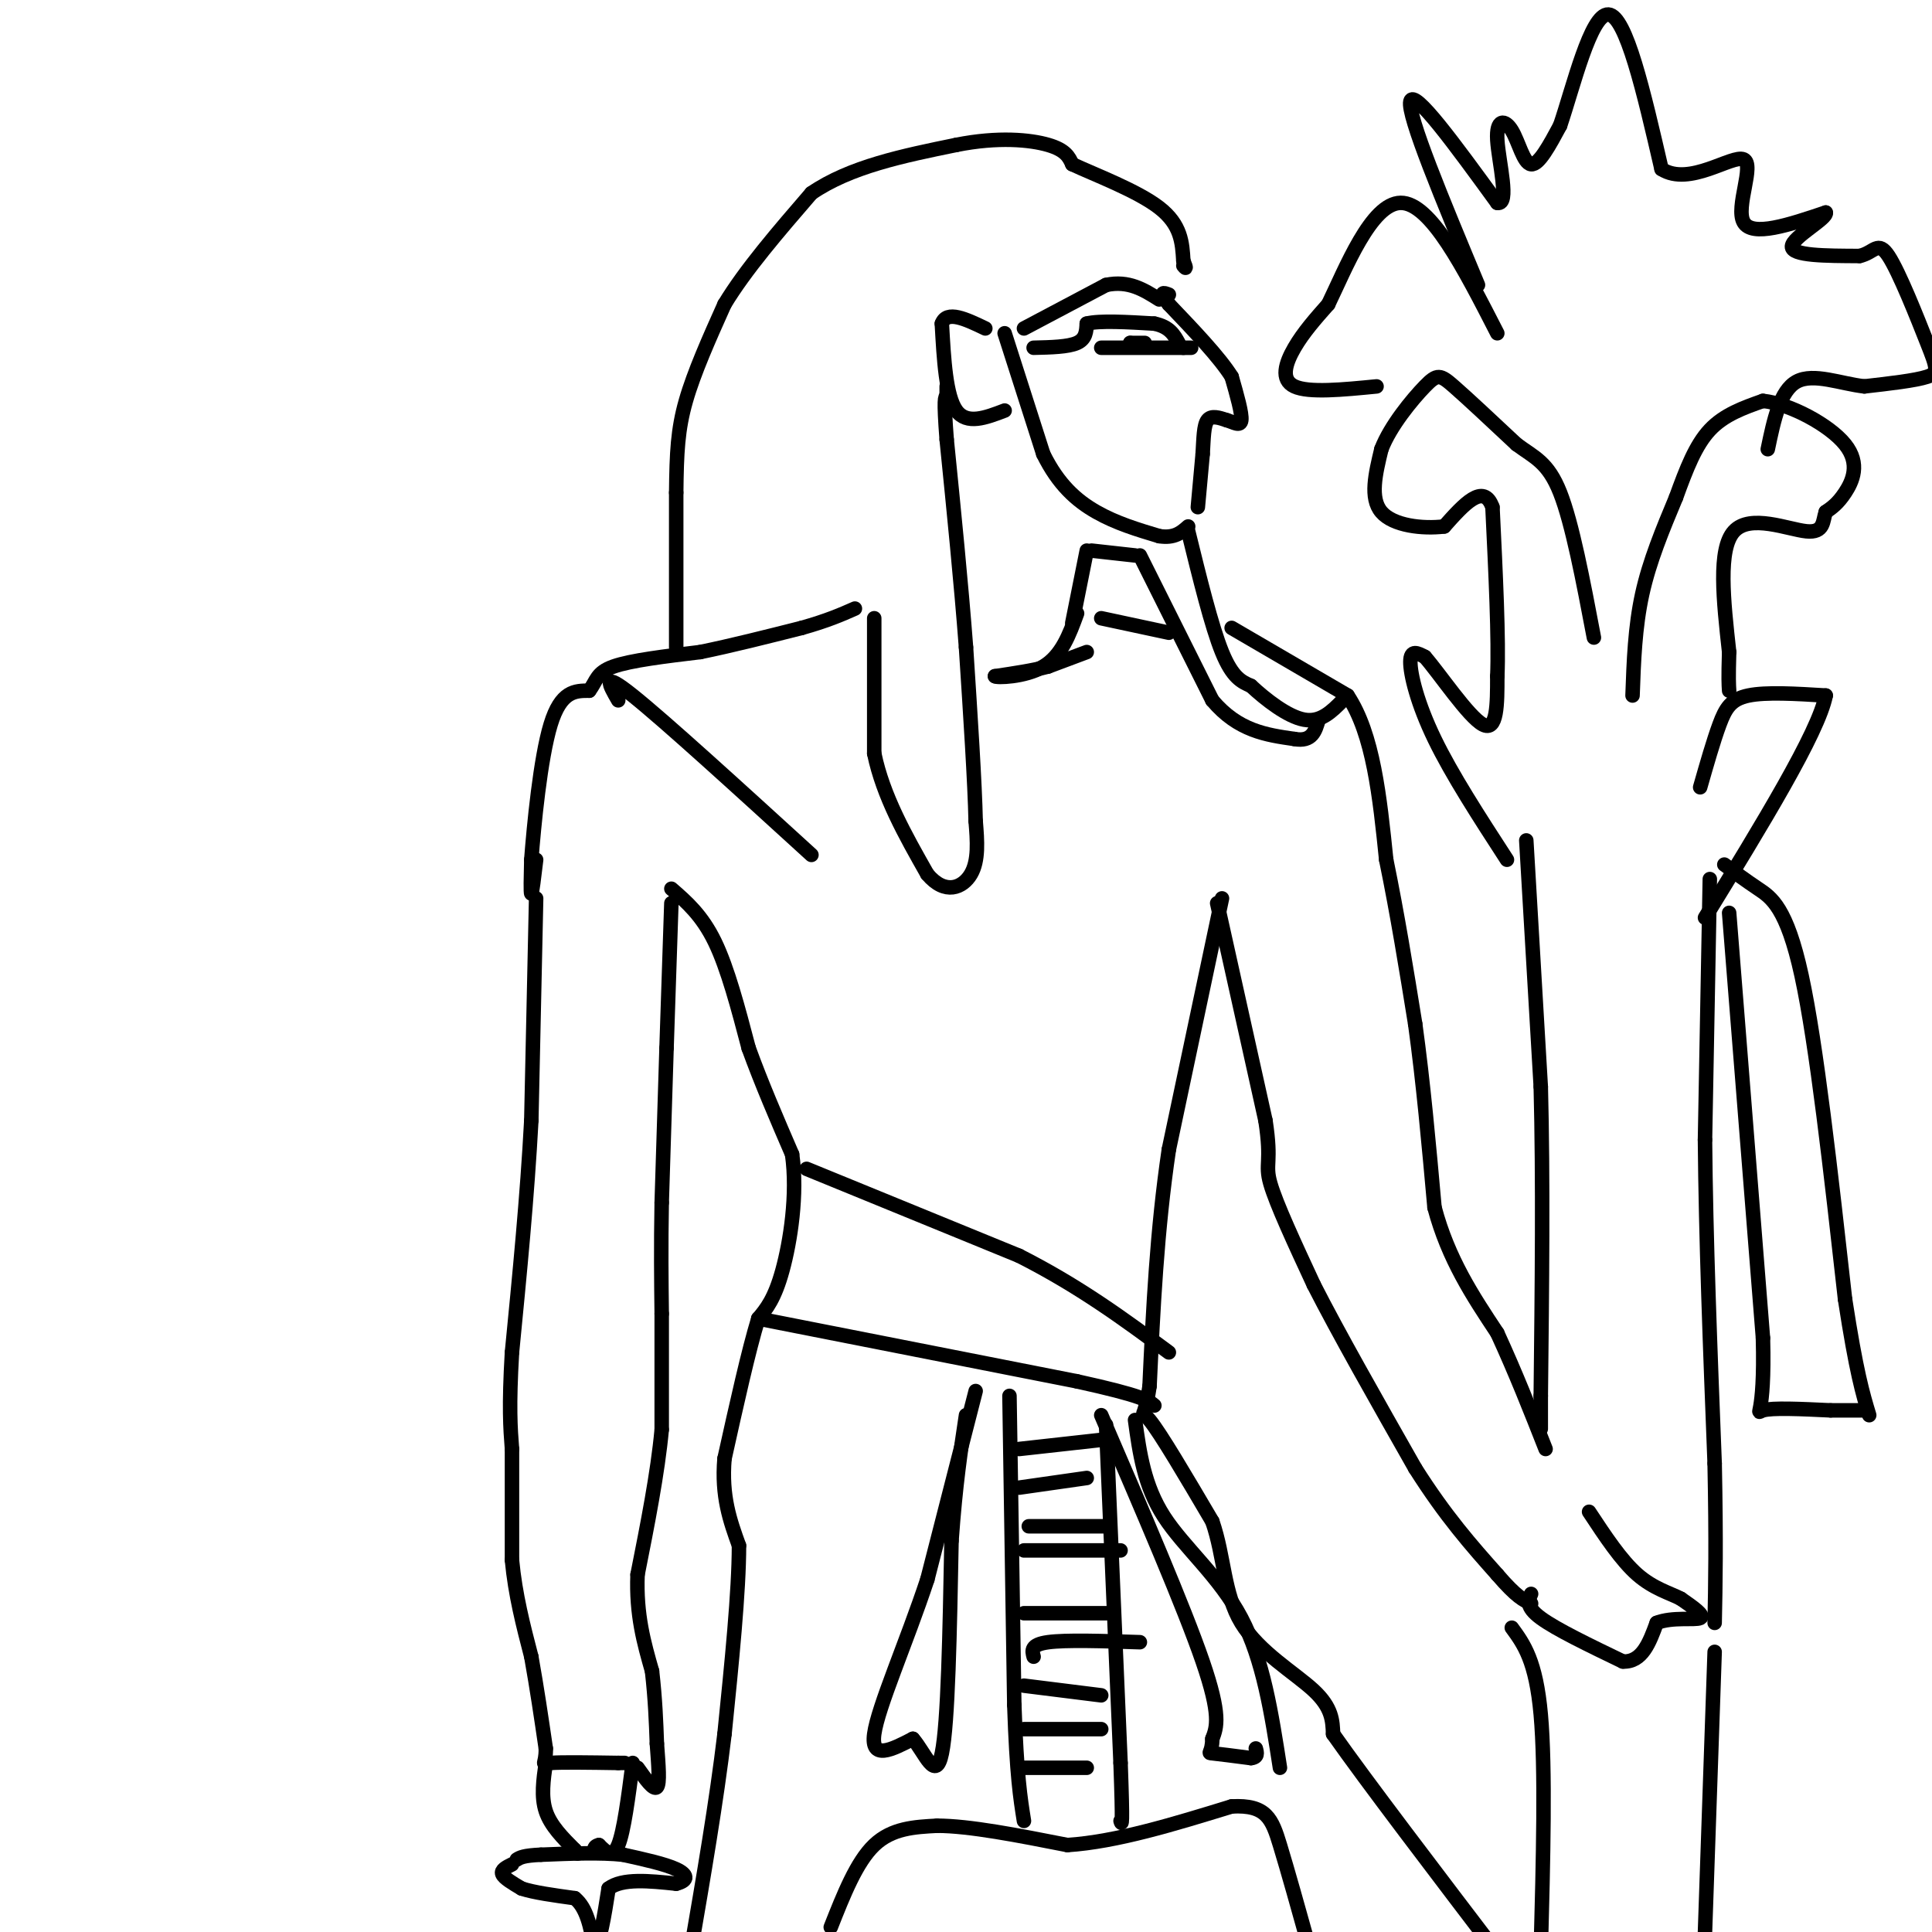 <svg viewBox='0 0 400 400' version='1.1' xmlns='http://www.w3.org/2000/svg' xmlns:xlink='http://www.w3.org/1999/xlink'><g fill='none' stroke='#000000' stroke-width='3' stroke-linecap='round' stroke-linejoin='round'><path d='M139,184c3.167,2.750 6.333,5.500 9,11c2.667,5.500 4.833,13.750 7,22'/><path d='M155,217c2.667,7.333 5.833,14.667 9,22'/><path d='M164,239c1.178,8.311 -0.378,18.089 -2,24c-1.622,5.911 -3.311,7.956 -5,10'/><path d='M157,273c-2.000,6.500 -4.500,17.750 -7,29'/><path d='M150,302c-0.667,7.833 1.167,12.917 3,18'/><path d='M153,320c0.000,9.500 -1.500,24.250 -3,39'/><path d='M150,359c-1.667,14.000 -4.333,29.500 -7,45'/><path d='M253,186c0.000,0.000 -11.000,52.000 -11,52'/><path d='M242,238c-2.500,16.833 -3.250,32.917 -4,49'/><path d='M238,287c-1.200,8.244 -2.200,4.356 0,7c2.200,2.644 7.600,11.822 13,21'/><path d='M251,315c2.524,7.274 2.333,14.958 6,21c3.667,6.042 11.190,10.440 15,14c3.810,3.560 3.905,6.280 4,9'/><path d='M276,359c6.667,9.500 21.333,28.750 36,48'/><path d='M252,187c0.000,0.000 10.000,45.000 10,45'/><path d='M262,232c1.378,8.956 -0.178,8.844 1,13c1.178,4.156 5.089,12.578 9,21'/><path d='M272,266c5.000,9.833 13.000,23.917 21,38'/><path d='M293,304c6.333,10.000 11.667,16.000 17,22'/><path d='M310,326c4.000,4.667 5.500,5.333 7,6'/><path d='M255,130c0.000,0.000 24.000,14.000 24,14'/><path d='M279,144c5.333,8.000 6.667,21.000 8,34'/><path d='M287,178c2.333,11.333 4.167,22.667 6,34'/><path d='M293,212c1.667,12.000 2.833,25.000 4,38'/><path d='M297,250c2.833,10.667 7.917,18.333 13,26'/><path d='M310,276c3.833,8.333 6.917,16.167 10,24'/><path d='M226,114c0.000,0.000 9.000,1.000 9,1'/><path d='M236,115c0.000,0.000 15.000,30.000 15,30'/><path d='M251,145c5.333,6.333 11.167,7.167 17,8'/><path d='M268,153c3.667,0.667 4.333,-1.667 5,-4'/><path d='M246,110c2.417,9.833 4.833,19.667 7,25c2.167,5.333 4.083,6.167 6,7'/><path d='M259,142c3.022,2.822 7.578,6.378 11,7c3.422,0.622 5.711,-1.689 8,-4'/><path d='M208,69c0.000,0.000 8.000,25.000 8,25'/><path d='M216,94c3.111,6.333 6.889,9.667 11,12c4.111,2.333 8.556,3.667 13,5'/><path d='M240,111c3.167,0.500 4.583,-0.750 6,-2'/><path d='M225,114c0.000,0.000 -3.000,15.000 -3,15'/><path d='M248,105c0.000,0.000 1.000,-11.000 1,-11'/><path d='M249,94c0.200,-3.267 0.200,-5.933 1,-7c0.800,-1.067 2.400,-0.533 4,0'/><path d='M254,87c1.378,0.400 2.822,1.400 3,0c0.178,-1.400 -0.911,-5.200 -2,-9'/><path d='M255,78c-2.500,-4.000 -7.750,-9.500 -13,-15'/><path d='M242,63c-2.167,-2.833 -1.083,-2.417 0,-2'/><path d='M225,135c0.000,0.000 -8.000,3.000 -8,3'/><path d='M217,138c-3.167,0.833 -7.083,1.417 -11,2'/><path d='M206,140c0.200,0.356 6.200,0.244 10,-2c3.800,-2.244 5.400,-6.622 7,-11'/><path d='M228,128c0.000,0.000 14.000,3.000 14,3'/><path d='M111,178c-0.417,3.500 -0.833,7.000 -1,7c-0.167,0.000 -0.083,-3.500 0,-7'/><path d='M110,178c0.533,-7.000 1.867,-21.000 4,-28c2.133,-7.000 5.067,-7.000 8,-7'/><path d='M122,143c1.556,-2.067 1.444,-3.733 5,-5c3.556,-1.267 10.778,-2.133 18,-3'/><path d='M145,135c6.500,-1.333 13.750,-3.167 21,-5'/><path d='M166,130c5.333,-1.500 8.167,-2.750 11,-4'/><path d='M111,186c0.000,0.000 -1.000,46.000 -1,46'/><path d='M110,232c-0.833,15.667 -2.417,31.833 -4,48'/><path d='M106,280c-0.667,11.333 -0.333,15.667 0,20'/><path d='M106,300c0.000,7.167 0.000,15.083 0,23'/><path d='M106,323c0.667,7.167 2.333,13.583 4,20'/><path d='M110,343c1.167,6.500 2.083,12.750 3,19'/><path d='M113,362c0.067,3.622 -1.267,3.178 1,3c2.267,-0.178 8.133,-0.089 14,0'/><path d='M128,365c2.333,0.000 1.167,0.000 0,0'/><path d='M139,187c0.000,0.000 -1.000,30.000 -1,30'/><path d='M138,217c-0.333,10.333 -0.667,21.167 -1,32'/><path d='M137,249c-0.167,9.167 -0.083,16.083 0,23'/><path d='M137,272c0.000,0.000 0.000,24.000 0,24'/><path d='M137,296c-0.833,9.000 -2.917,19.500 -5,30'/><path d='M132,326c-0.333,8.333 1.333,14.167 3,20'/><path d='M135,346c0.667,5.833 0.833,10.417 1,15'/><path d='M136,361c0.333,4.511 0.667,8.289 0,9c-0.667,0.711 -2.333,-1.644 -4,-4'/><path d='M113,365c-0.500,3.500 -1.000,7.000 0,10c1.000,3.000 3.500,5.500 6,8'/><path d='M119,383c1.000,1.333 0.500,0.667 0,0'/><path d='M131,365c-0.917,7.083 -1.833,14.167 -3,17c-1.167,2.833 -2.583,1.417 -4,0'/><path d='M124,382c-0.833,0.167 -0.917,0.583 -1,1'/><path d='M106,386c-1.167,0.583 -2.333,1.167 -2,2c0.333,0.833 2.167,1.917 4,3'/><path d='M108,391c2.500,0.833 6.750,1.417 11,2'/><path d='M119,393c2.500,2.000 3.250,6.000 4,10'/><path d='M123,403c1.167,-0.333 2.083,-6.167 3,-12'/><path d='M126,391c2.833,-2.167 8.417,-1.583 14,-1'/><path d='M140,390c2.667,-0.689 2.333,-1.911 0,-3c-2.333,-1.089 -6.667,-2.044 -11,-3'/><path d='M129,384c-4.667,-0.500 -10.833,-0.250 -17,0'/><path d='M112,384c-3.667,0.167 -4.333,0.583 -5,1'/><path d='M140,134c0.000,0.000 0.000,-32.000 0,-32'/><path d='M140,102c0.089,-8.311 0.311,-13.089 2,-19c1.689,-5.911 4.844,-12.956 8,-20'/><path d='M150,63c4.333,-7.167 11.167,-15.083 18,-23'/><path d='M168,40c8.000,-5.500 19.000,-7.750 30,-10'/><path d='M198,30c8.667,-1.733 15.333,-1.067 19,0c3.667,1.067 4.333,2.533 5,4'/><path d='M222,34c4.556,2.133 13.444,5.467 18,9c4.556,3.533 4.778,7.267 5,11'/><path d='M245,54c0.833,2.000 0.417,1.500 0,1'/><path d='M181,128c0.000,0.000 0.000,28.000 0,28'/><path d='M181,156c1.833,8.833 6.417,16.917 11,25'/><path d='M192,181c3.667,4.378 7.333,2.822 9,0c1.667,-2.822 1.333,-6.911 1,-11'/><path d='M202,170c-0.167,-7.833 -1.083,-21.917 -2,-36'/><path d='M200,134c-1.000,-13.167 -2.500,-28.083 -4,-43'/><path d='M196,91c-0.667,-8.667 -0.333,-8.833 0,-9'/><path d='M196,82c0.000,-1.833 0.000,-1.917 0,-2'/><path d='M208,85c-3.917,1.500 -7.833,3.000 -10,0c-2.167,-3.000 -2.583,-10.500 -3,-18'/><path d='M195,67c1.000,-2.833 5.000,-0.917 9,1'/><path d='M214,72c3.583,-0.083 7.167,-0.167 9,-1c1.833,-0.833 1.917,-2.417 2,-4'/><path d='M225,67c2.667,-0.667 8.333,-0.333 14,0'/><path d='M239,67c3.167,0.667 4.083,2.333 5,4'/><path d='M228,72c0.000,0.000 17.000,0.000 17,0'/><path d='M245,72c2.833,0.000 1.417,0.000 0,0'/><path d='M234,71c0.000,0.000 0.100,0.100 0.1,0.1'/><path d='M234,71c0.000,0.000 3.000,0.000 3,0'/><path d='M212,68c0.000,0.000 17.000,-9.000 17,-9'/><path d='M229,59c4.667,-1.000 7.833,1.000 11,3'/><path d='M167,242c0.000,0.000 44.000,18.000 44,18'/><path d='M211,260c12.500,6.333 21.750,13.167 31,20'/><path d='M157,273c0.000,0.000 66.000,13.000 66,13'/><path d='M223,286c13.667,3.000 14.833,4.000 16,5'/><path d='M202,288c0.000,0.000 -10.000,39.000 -10,39'/><path d='M192,327c-4.356,13.133 -10.244,26.467 -11,32c-0.756,5.533 3.622,3.267 8,1'/><path d='M189,360c2.489,2.778 4.711,9.222 6,3c1.289,-6.222 1.644,-25.111 2,-44'/><path d='M197,319c0.833,-11.667 1.917,-18.833 3,-26'/><path d='M209,289c0.000,0.000 1.000,64.000 1,64'/><path d='M210,353c0.500,14.667 1.250,19.333 2,24'/><path d='M229,295c0.000,0.000 3.000,70.000 3,70'/><path d='M232,365c0.500,13.667 0.250,12.833 0,12'/><path d='M228,293c8.583,19.917 17.167,39.833 21,51c3.833,11.167 2.917,13.583 2,16'/><path d='M251,360c-0.044,3.111 -1.156,2.889 0,3c1.156,0.111 4.578,0.556 8,1'/><path d='M259,364c1.500,-0.167 1.250,-1.083 1,-2'/><path d='M235,294c0.933,6.800 1.867,13.600 6,20c4.133,6.400 11.467,12.400 16,21c4.533,8.600 6.267,19.800 8,31'/><path d='M172,399c2.667,-6.750 5.333,-13.500 9,-17c3.667,-3.500 8.333,-3.750 13,-4'/><path d='M194,378c6.667,0.000 16.833,2.000 27,4'/><path d='M221,382c10.167,-0.667 22.083,-4.333 34,-8'/><path d='M255,374c7.244,-0.400 8.356,2.600 10,8c1.644,5.400 3.822,13.200 6,21'/><path d='M211,366c0.000,0.000 14.000,0.000 14,0'/><path d='M212,358c0.000,0.000 16.000,0.000 16,0'/><path d='M212,349c0.000,0.000 16.000,2.000 16,2'/><path d='M214,343c-0.333,-1.250 -0.667,-2.500 3,-3c3.667,-0.500 11.333,-0.250 19,0'/><path d='M212,334c0.000,0.000 17.000,0.000 17,0'/><path d='M212,321c0.000,0.000 20.000,0.000 20,0'/><path d='M213,316c0.000,0.000 16.000,0.000 16,0'/><path d='M211,308c0.000,0.000 14.000,-2.000 14,-2'/><path d='M211,300c0.000,0.000 18.000,-2.000 18,-2'/><path d='M316,174c0.000,0.000 3.000,51.000 3,51'/><path d='M319,225c0.500,19.167 0.250,41.583 0,64'/><path d='M319,289c0.000,11.000 0.000,6.500 0,2'/><path d='M317,330c-0.583,1.333 -1.167,2.667 2,5c3.167,2.333 10.083,5.667 17,9'/><path d='M336,344c4.000,0.167 5.500,-3.917 7,-8'/><path d='M343,336c3.267,-1.289 7.933,-0.511 9,-1c1.067,-0.489 -1.467,-2.244 -4,-4'/><path d='M348,331c-2.178,-1.156 -5.622,-2.044 -9,-5c-3.378,-2.956 -6.689,-7.978 -10,-13'/><path d='M354,182c0.000,0.000 -1.000,54.000 -1,54'/><path d='M353,236c0.167,20.167 1.083,43.583 2,67'/><path d='M355,303c0.333,16.667 0.167,24.833 0,33'/><path d='M313,337c2.500,3.417 5.000,6.833 6,18c1.000,11.167 0.500,30.083 0,49'/><path d='M355,342c0.000,0.000 -2.000,58.000 -2,58'/><path d='M358,189c0.000,0.000 7.000,88.000 7,88'/><path d='M365,277c0.467,17.022 -1.867,15.578 0,15c1.867,-0.578 7.933,-0.289 14,0'/><path d='M379,292c3.500,0.000 5.250,0.000 7,0'/><path d='M357,179c2.156,1.600 4.311,3.200 7,5c2.689,1.800 5.911,3.800 9,18c3.089,14.200 6.044,40.600 9,67'/><path d='M382,269c2.333,15.167 3.667,19.583 5,24'/><path d='M312,178c-5.711,-8.800 -11.422,-17.600 -15,-25c-3.578,-7.400 -5.022,-13.400 -5,-16c0.022,-2.600 1.511,-1.800 3,-1'/><path d='M295,136c3.000,3.400 9.000,12.400 12,14c3.000,1.600 3.000,-4.200 3,-10'/><path d='M310,140c0.333,-7.500 -0.333,-21.250 -1,-35'/><path d='M309,105c-1.833,-5.167 -5.917,-0.583 -10,4'/><path d='M299,109c-4.444,0.533 -10.556,-0.133 -13,-3c-2.444,-2.867 -1.222,-7.933 0,-13'/><path d='M286,93c1.833,-4.810 6.417,-10.333 9,-13c2.583,-2.667 3.167,-2.476 6,0c2.833,2.476 7.917,7.238 13,12'/><path d='M314,92c3.711,2.756 6.489,3.644 9,10c2.511,6.356 4.756,18.178 7,30'/><path d='M338,144c0.250,-7.083 0.500,-14.167 2,-21c1.500,-6.833 4.250,-13.417 7,-20'/><path d='M347,103c2.156,-5.956 4.044,-10.844 7,-14c2.956,-3.156 6.978,-4.578 11,-6'/><path d='M365,83c5.500,0.560 13.750,4.958 17,9c3.250,4.042 1.500,7.726 0,10c-1.500,2.274 -2.750,3.137 -4,4'/><path d='M378,106c-0.643,1.821 -0.250,4.375 -4,4c-3.750,-0.375 -11.643,-3.679 -15,0c-3.357,3.679 -2.179,14.339 -1,25'/><path d='M358,135c-0.167,5.500 -0.083,6.750 0,8'/><path d='M285,80c-7.022,0.689 -14.044,1.378 -17,0c-2.956,-1.378 -1.844,-4.822 0,-8c1.844,-3.178 4.422,-6.089 7,-9'/><path d='M275,63c3.533,-7.267 8.867,-20.933 15,-21c6.133,-0.067 13.067,13.467 20,27'/><path d='M306,59c-7.333,-17.583 -14.667,-35.167 -14,-38c0.667,-2.833 9.333,9.083 18,21'/><path d='M310,42c2.648,0.563 0.266,-8.530 0,-13c-0.266,-4.470 1.582,-4.319 3,-2c1.418,2.319 2.405,6.805 4,7c1.595,0.195 3.797,-3.903 6,-8'/><path d='M323,26c2.667,-7.778 6.333,-23.222 10,-23c3.667,0.222 7.333,16.111 11,32'/><path d='M344,35c5.750,3.702 14.625,-3.042 17,-2c2.375,1.042 -1.750,9.869 0,13c1.750,3.131 9.375,0.565 17,-2'/><path d='M378,44c0.467,1.156 -6.867,5.044 -7,7c-0.133,1.956 6.933,1.978 14,2'/><path d='M385,53c3.081,-0.676 3.785,-3.367 6,0c2.215,3.367 5.943,12.791 8,18c2.057,5.209 2.445,6.203 0,7c-2.445,0.797 -7.722,1.399 -13,2'/><path d='M386,80c-4.867,-0.533 -10.533,-2.867 -14,-1c-3.467,1.867 -4.733,7.933 -6,14'/><path d='M352,163c1.378,-4.822 2.756,-9.644 4,-13c1.244,-3.356 2.356,-5.244 6,-6c3.644,-0.756 9.822,-0.378 16,0'/><path d='M378,144c-1.500,7.667 -13.250,26.833 -25,46'/><path d='M128,145c-1.833,-3.167 -3.667,-6.333 3,-1c6.667,5.333 21.833,19.167 37,33'/></g>
</svg>